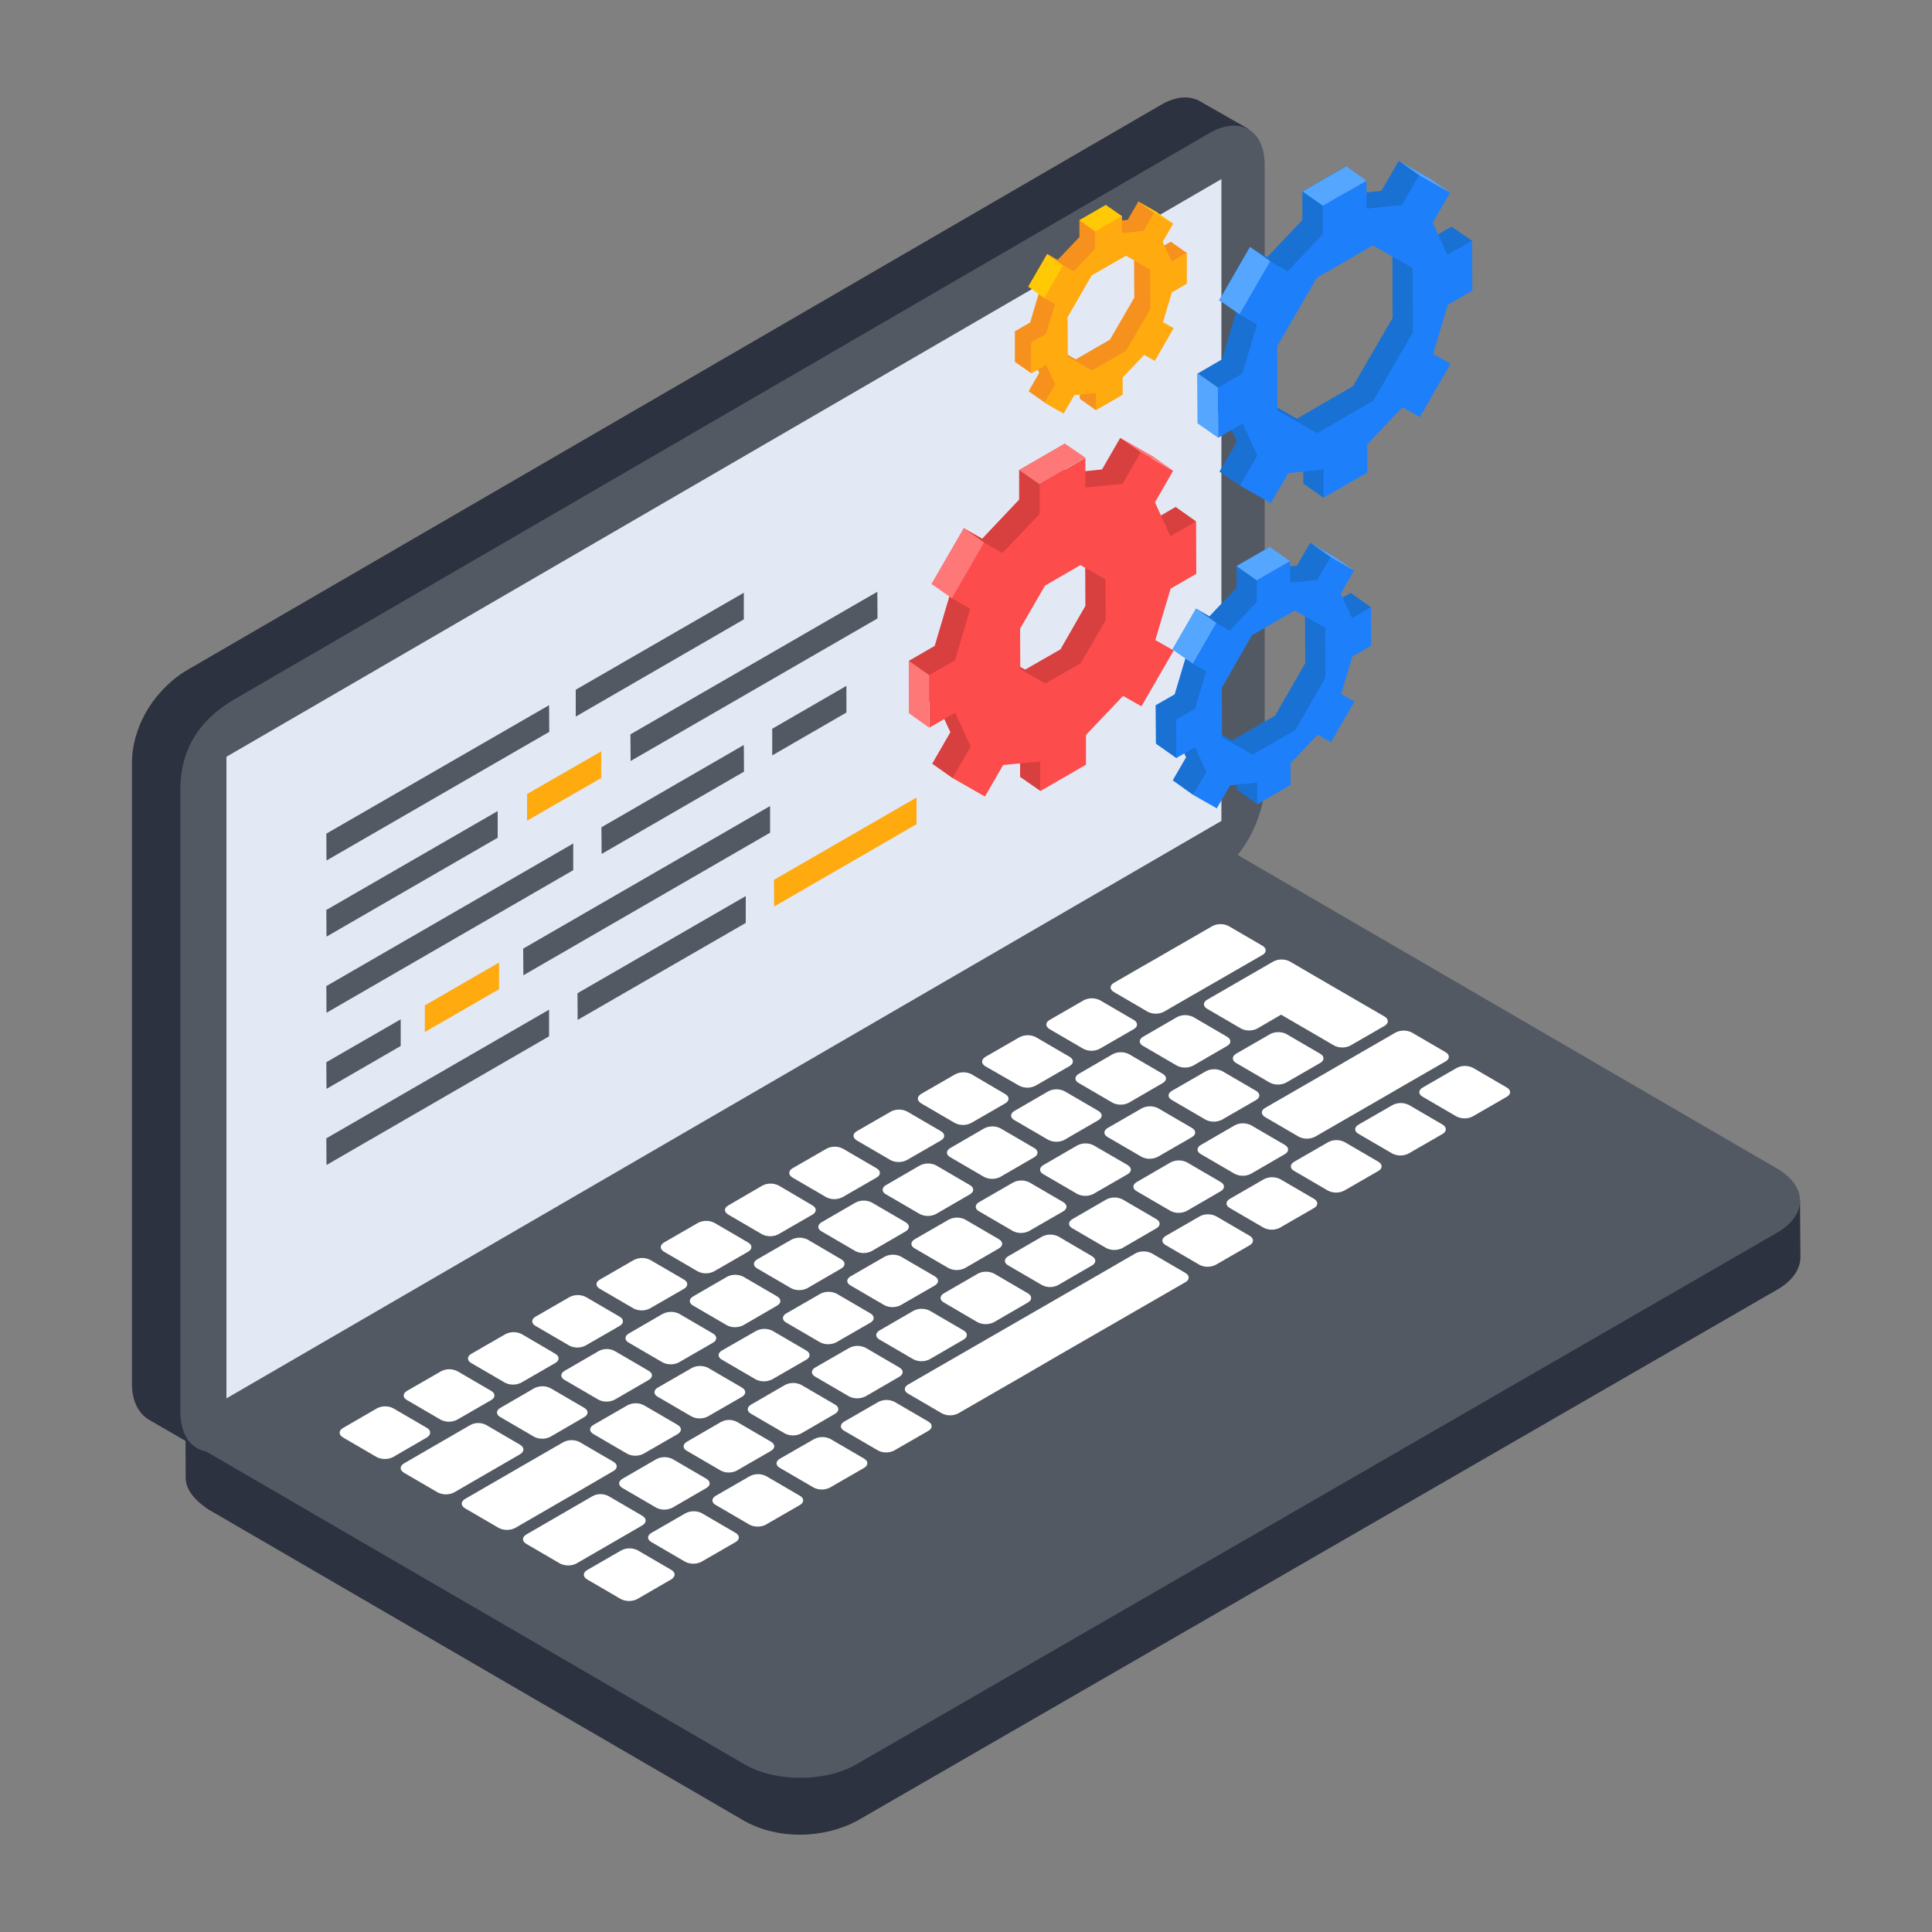 <?xml version="1.0" encoding="UTF-8"?>
<!-- Generator: Adobe Illustrator 21.0.0, SVG Export Plug-In . SVG Version: 6.00 Build 0)  -->
<svg xmlns="http://www.w3.org/2000/svg" xmlns:xlink="http://www.w3.org/1999/xlink" id="Layer_1" x="0px" y="0px" viewBox="0 0 1000 1000" style="enable-background:new 0 0 1000 1000;" xml:space="preserve">
<rect x="0" y="0" width="1000" height="1000" fill="#808080" stroke="none"/>
<style type="text/css">
	.st0{fill:#2D3240;}
	.st1{fill:#525963;}
	.st2{fill:#FFFFFF;}
	.st3{fill:#E3E8F5;}
	.st4{fill:#FFAA0F;}
	.st5{fill:#F6911E;}
	.st6{fill:#FFC906;}
	.st7{fill:#1871D3;}
	.st8{fill:#D83F3F;}
	.st9{fill:#1E7FFB;}
	.st10{fill:#FC4C4C;}
	.st11{fill:#55A6FF;}
	.st12{fill:#FF7878;}
</style>
<title>website icons (1)</title>
<path class="st0" d="M931.7,621.4c0,6.1-51.8-13.4-59.8-8.8L408.5,882.6c-1.9,1.1-10.6-9.1-13.1-10.5c0,0-299.4-135.1-299.4-136.5  l0.1,29.2c0,0.1,0,0.2,0,0.4c0,0.8,0.1,1.6,0.3,2.3c1,4.8,5.2,9.3,9,12c0.7,0.5,1.2,1,2,1.5l0.5,0.3l277.7,161.4  c17.3,9.5,40.3,9,57.6,0l476.7-275.2c8-4.6,12-10.7,12-16.8L931.7,621.4z"></path>
<path class="st1" d="M919.9,604.9L642.3,443.5c-15.9-9.2-41.6-9.2-57.5,0L108.1,718.7c-16,9.2-16.1,24.1-0.2,33.3l277.6,161.3  c15.8,9.2,41.6,9.2,57.6,0l476.6-275.2C935.6,629,935.7,614.1,919.9,604.9z"></path>
<path class="st2" d="M716.7,526.2L685,507.8l-6.7-3.9l-10.8-6.3c-2.6-1.3-5.7-1.3-8.3,0l-34.3,19.8c-2.3,1.3-2.4,3.5,0,4.8  l17.5,10.2c2.6,1.3,5.7,1.3,8.3,0l12.4-7.2l27.5,16c2.6,1.3,5.7,1.3,8.3,0l17.7-10.2C718.9,529.7,718.9,527.5,716.7,526.2z"></path>
<path class="st2" d="M576.6,513.5l17.5,10.2c2.6,1.3,5.7,1.3,8.3,0l14-8.1l3.7-2.1l33.3-19.2c2.3-1.3,2.3-3.5,0-4.8l-17.5-10.2  c-2.6-1.3-5.7-1.3-8.3,0l-33.3,19.2l-3.7,2.1l-14,8.1C574.3,510,574.2,512.1,576.6,513.5z"></path>
<path class="st2" d="M647.4,607.6l17.6-10.2c2.3-1.3,2.3-3.5,0-4.8l-17.5-10.2c-2.6-1.3-5.7-1.3-8.3,0l-17.6,10.2  c-2.3,1.3-2.4,3.5,0,4.8l17.5,10.2C641.7,608.9,644.8,608.9,647.4,607.6z"></path>
<path class="st2" d="M481.1,703.6l17.6-10.2c2.3-1.3,2.3-3.5,0-4.8l-17.5-10.2c-2.6-1.3-5.7-1.3-8.3,0l-17.6,10.2  c-2.3,1.3-2.4,3.5,0,4.8l17.5,10.2C475.4,704.9,478.5,704.9,481.1,703.6z"></path>
<path class="st2" d="M399.6,714l17.7-10.2c2.3-1.3,2.3-3.5,0-4.8l-17.5-10.2c-2.6-1.3-5.7-1.3-8.3,0L373.7,699  c-2.3,1.3-2.4,3.5,0,4.8l17.5,10.2C393.8,715.3,396.9,715.3,399.6,714z"></path>
<path class="st2" d="M543.3,532.7l17.5,10.2c2.6,1.3,5.7,1.3,8.3,0l17.7-10.2c2.3-1.3,2.3-3.5,0-4.8l-17.5-10.2  c-2.6-1.3-5.7-1.3-8.3,0l-17.7,10.2C541,529.2,541,531.3,543.3,532.7z"></path>
<path class="st2" d="M635.1,536.6l-17.5-10.2c-2.6-1.3-5.7-1.3-8.3,0l-17.6,10.2c-2.3,1.3-2.4,3.5,0,4.8l17.5,10.2  c2.6,1.3,5.7,1.3,8.3,0l17.6-10.2C637.4,540.1,637.4,537.9,635.1,536.6z"></path>
<path class="st2" d="M639.8,550.2l17.5,10.2c2.6,1.3,5.7,1.3,8.3,0l17.7-10.2c2.3-1.3,2.3-3.5,0-4.8l-17.5-10.2  c-2.6-1.3-5.7-1.3-8.3,0l-17.7,10.2C637.6,546.7,637.5,548.9,639.8,550.2z"></path>
<path class="st2" d="M510,551.9l17.6,10.1c2.6,1.3,5.7,1.3,8.3,0l17.7-10.2c2.3-1.3,2.3-3.5,0-4.8l-17.5-10.2  c-2.6-1.3-5.7-1.3-8.3,0L510.1,547C507.8,548.4,507.7,550.5,510,551.9z"></path>
<path class="st2" d="M576,545.6l-17.6,10.2c-2.3,1.3-2.4,3.5,0,4.8l17.5,10.2c2.6,1.3,5.7,1.3,8.3,0l17.6-10.2  c2.3-1.3,2.3-3.5,0-4.8l-17.5-10.2C581.7,544.3,578.6,544.3,576,545.6z"></path>
<path class="st2" d="M779.9,562.9l-17.5-10.2c-2.6-1.3-5.7-1.3-8.3,0l-17.7,10.2c-2.3,1.3-2.4,3.5,0,4.8l17.5,10.2  c2.6,1.3,5.7,1.3,8.3,0l17.7-10.2C782.2,566.4,782.2,564.2,779.9,562.9z"></path>
<path class="st2" d="M632.4,579.6l17.7-10.2c2.3-1.3,2.3-3.5,0-4.8l-17.5-10.2c-2.6-1.3-5.7-1.3-8.3,0l-17.7,10.2  c-2.3,1.3-2.4,3.5,0,4.8l17.5,10.2C626.7,580.9,629.8,580.9,632.4,579.6z"></path>
<path class="st2" d="M476.8,571.1l17.5,10.2c2.6,1.3,5.7,1.3,8.3,0l17.7-10.2c2.3-1.3,2.3-3.5,0-4.8L502.8,556  c-2.6-1.3-5.7-1.3-8.3,0l-17.7,10.2C474.5,567.6,474.5,569.7,476.8,571.1z"></path>
<path class="st2" d="M654.8,578.2l17.5,10.2c2.6,1.3,5.7,1.3,8.3,0l33.3-19.2l12.4-7.2l21.9-12.6c2.3-1.3,2.3-3.5,0-4.8l-17.5-10.2  c-2.6-1.3-5.7-1.3-8.3,0L700.6,547l-12.4,7.2l-33.3,19.2C652.6,574.7,652.5,576.8,654.8,578.2z"></path>
<path class="st2" d="M542.7,564.8L525.1,575c-2.3,1.3-2.4,3.5,0,4.8l17.5,10.2c2.6,1.3,5.7,1.3,8.3,0l17.6-10.2  c2.3-1.3,2.3-3.5,0-4.8L551,564.8C548.4,563.5,545.3,563.5,542.7,564.8z"></path>
<path class="st2" d="M746.7,582.1l-17.5-10.2c-2.6-1.3-5.7-1.3-8.3,0l-17.7,10.2c-2.3,1.3-2.4,3.5,0,4.8l17.5,10.2  c2.6,1.3,5.7,1.3,8.3,0l17.7-10.2C748.9,585.6,748.9,583.4,746.7,582.1z"></path>
<path class="st2" d="M599.2,598.8l17.7-10.2c2.3-1.3,2.3-3.5,0-4.8l-17.5-10.2c-2.6-1.3-5.7-1.3-8.3,0l-17.7,10.2  c-2.3,1.3-2.4,3.5,0,4.8l17.5,10.2C593.5,600.1,596.5,600.1,599.2,598.8z"></path>
<path class="st2" d="M443.5,590.3l17.5,10.2c2.6,1.3,5.7,1.3,8.3,0l17.7-10.2c2.3-1.3,2.3-3.5,0-4.8l-17.5-10.2  c-2.6-1.3-5.7-1.3-8.3,0l-17.7,10.2C441.2,586.8,441.2,588.9,443.5,590.3z"></path>
<path class="st2" d="M509.5,584l-17.6,10.2c-2.3,1.3-2.4,3.5,0,4.8l17.5,10.2c2.6,1.3,5.7,1.3,8.3,0l17.6-10.2  c2.3-1.3,2.3-3.5,0-4.8L517.8,584C515.2,582.7,512.1,582.7,509.5,584z"></path>
<path class="st2" d="M713.4,601.3l-17.5-10.2c-2.6-1.3-5.7-1.3-8.3,0l-17.7,10.2c-2.3,1.3-2.4,3.5,0,4.8l17.5,10.2  c2.6,1.3,5.7,1.3,8.3,0l17.7-10.2C715.7,604.8,715.7,602.6,713.4,601.3z"></path>
<path class="st2" d="M565.9,618l17.7-10.2c2.3-1.3,2.3-3.5,0-4.8L566,592.8c-2.6-1.3-5.7-1.3-8.3,0L540.1,603  c-2.3,1.3-2.4,3.5,0,4.8l17.5,10.2C560.2,619.3,563.3,619.3,565.9,618z"></path>
<path class="st2" d="M410.2,609.5l17.5,10.2c2.6,1.3,5.7,1.3,8.3,0l17.7-10.2c2.3-1.3,2.3-3.5,0-4.8l-17.5-10.2  c-2.6-1.3-5.7-1.3-8.3,0l-17.7,10.2C408,606,407.9,608.1,410.2,609.5z"></path>
<path class="st2" d="M614.2,626.8l17.6-10.2c2.3-1.3,2.3-3.5,0-4.8l-17.5-10.2c-2.6-1.3-5.7-1.3-8.3,0l-17.6,10.2  c-2.3,1.3-2.4,3.5,0,4.8l17.5,10.2C608.5,628.1,611.6,628.1,614.2,626.8z"></path>
<path class="st2" d="M476.2,603.2l-17.6,10.2c-2.3,1.3-2.4,3.5,0,4.8l17.5,10.2c2.6,1.3,5.7,1.3,8.3,0l17.6-10.2  c2.3-1.3,2.3-3.5,0-4.8l-17.5-10.2C481.9,601.9,478.8,601.9,476.2,603.2z"></path>
<path class="st2" d="M680.1,620.5l-17.5-10.2c-2.6-1.3-5.7-1.3-8.3,0l-17.7,10.2c-2.3,1.3-2.4,3.5,0,4.8l17.5,10.2  c2.6,1.3,5.7,1.3,8.3,0l17.7-10.2C682.4,624,682.4,621.8,680.1,620.5z"></path>
<path class="st2" d="M532.6,637.2l17.7-10.2c2.3-1.3,2.3-3.5,0-4.8L532.8,612c-2.6-1.3-5.7-1.3-8.3,0l-17.7,10.2  c-2.3,1.3-2.4,3.5,0,4.8l17.5,10.2C526.9,638.5,530,638.5,532.6,637.2z"></path>
<path class="st2" d="M377,628.7l17.5,10.2c2.6,1.3,5.7,1.3,8.3,0l17.7-10.2c2.3-1.3,2.3-3.5,0-4.8L403,613.6c-2.6-1.3-5.7-1.3-8.3,0  L377,623.9C374.7,625.2,374.6,627.3,377,628.7z"></path>
<path class="st2" d="M580.9,646l17.6-10.2c2.3-1.3,2.3-3.5,0-4.8L581,620.8c-2.6-1.3-5.7-1.3-8.3,0L555.1,631  c-2.3,1.3-2.4,3.5,0,4.8l17.5,10.2C575.2,647.3,578.3,647.3,580.9,646z"></path>
<path class="st2" d="M442.9,622.4l-17.6,10.2c-2.3,1.3-2.4,3.5,0,4.8l17.5,10.2c2.6,1.3,5.7,1.3,8.3,0l17.6-10.2  c2.3-1.3,2.3-3.5,0-4.8l-17.5-10.2C448.6,621.1,445.5,621.1,442.9,622.4z"></path>
<path class="st2" d="M646.9,639.7l-17.5-10.2c-2.6-1.3-5.7-1.3-8.3,0l-17.7,10.2c-2.3,1.3-2.4,3.5,0,4.8l17.5,10.2  c2.6,1.3,5.7,1.3,8.3,0l17.7-10.2C649.1,643.2,649.1,641,646.9,639.7z"></path>
<path class="st2" d="M499.4,656.4l17.6-10.2c2.3-1.3,2.3-3.5,0-4.8l-17.5-10.2c-2.6-1.3-5.7-1.3-8.3,0l-17.7,10.2  c-2.3,1.3-2.4,3.5,0,4.8l17.5,10.2C493.6,657.7,496.7,657.7,499.4,656.4z"></path>
<path class="st2" d="M343.7,647.9l17.5,10.2c2.6,1.3,5.7,1.3,8.3,0l17.7-10.2c2.3-1.3,2.3-3.5,0-4.8l-17.5-10.2  c-2.6-1.3-5.7-1.3-8.3,0l-17.7,10.2C341.5,644.4,341.4,646.5,343.7,647.9z"></path>
<path class="st2" d="M547.6,665.2l17.6-10.2c2.3-1.3,2.3-3.5,0-4.8L547.8,640c-2.6-1.3-5.7-1.3-8.3,0l-17.6,10.2  c-2.3,1.3-2.4,3.5,0,4.8l17.5,10.2C542,666.5,545,666.5,547.6,665.2z"></path>
<path class="st2" d="M409.7,641.6L392,651.8c-2.3,1.3-2.4,3.5,0,4.8l17.5,10.2c2.6,1.3,5.7,1.3,8.3,0l17.6-10.2  c2.3-1.3,2.3-3.5,0-4.8L418,641.6C415.4,640.3,412.3,640.3,409.7,641.6z"></path>
<path class="st2" d="M466.1,675.6l17.7-10.2c2.3-1.3,2.3-3.5,0-4.8l-17.5-10.2c-2.6-1.3-5.7-1.3-8.3,0l-17.7,10.2  c-2.3,1.3-2.4,3.5,0,4.8l17.5,10.2C460.4,676.9,463.5,676.9,466.1,675.6z"></path>
<path class="st2" d="M310.5,667.1l17.5,10.2c2.6,1.3,5.7,1.3,8.3,0l17.7-10.2c2.3-1.3,2.3-3.5,0-4.8l-17.5-10.2  c-2.6-1.3-5.7-1.3-8.3,0l-17.7,10.2C308.2,663.6,308.1,665.7,310.5,667.1z"></path>
<path class="st2" d="M514.4,684.4l17.6-10.2c2.3-1.3,2.3-3.5,0-4.8l-17.5-10.2c-2.6-1.3-5.7-1.3-8.3,0l-17.6,10.2  c-2.3,1.3-2.4,3.5,0,4.8l17.4,10.2C508.6,685.7,511.7,685.7,514.4,684.4z"></path>
<path class="st2" d="M376.4,660.8L358.8,671c-2.3,1.3-2.4,3.5,0,4.8l17.5,10.2c2.6,1.3,5.7,1.3,8.3,0l17.6-10.2  c2.3-1.3,2.3-3.5,0-4.8l-17.5-10.2C382.1,659.5,379,659.5,376.4,660.8z"></path>
<path class="st2" d="M432.8,694.8l17.7-10.2c2.3-1.3,2.3-3.5,0-4.8L433,669.6c-2.6-1.3-5.7-1.3-8.3,0L407,679.8  c-2.3,1.3-2.4,3.5,0,4.8l17.5,10.2C427.1,696.1,430.2,696.1,432.8,694.8z"></path>
<path class="st2" d="M277.2,686.3l17.5,10.2c2.6,1.3,5.7,1.3,8.3,0l17.7-10.2c2.3-1.3,2.3-3.5,0-4.8l-17.5-10.2  c-2.6-1.3-5.7-1.3-8.3,0l-17.7,10.2C274.9,682.8,274.9,685,277.2,686.3z"></path>
<path class="st2" d="M343.1,680l-17.6,10.2c-2.3,1.3-2.4,3.5,0,4.8l17.5,10.2c2.6,1.3,5.7,1.3,8.3,0l17.7-10.2  c2.3-1.3,2.3-3.5,0-4.8L351.5,680C348.9,678.7,345.8,678.7,343.1,680z"></path>
<path class="st2" d="M243.9,705.5l17.5,10.2c2.6,1.3,5.7,1.3,8.3,0l17.7-10.2c2.3-1.3,2.3-3.5,0-4.8L270,690.5  c-2.6-1.3-5.7-1.3-8.3,0L244,700.7C241.7,702,241.6,704.2,243.9,705.5z"></path>
<path class="st2" d="M447.9,722.8l17.6-10.2c2.3-1.3,2.3-3.5,0-4.8L448,697.6c-2.6-1.3-5.7-1.3-8.3,0L422,707.8  c-2.3,1.3-2.4,3.5,0,4.8l17.5,10.2C442.1,724.1,445.2,724.1,447.9,722.8z"></path>
<path class="st2" d="M318.1,724.5l17.6-10.2c2.4-1.4,2.3-3.5,0-4.8l-17.5-10.2c-2.6-1.4-5.7-1.4-8.3,0l-17.6,10.2  c-2.3,1.3-2.4,3.5,0,4.8l17.5,10.2C312.4,725.8,315.4,725.8,318.1,724.5z"></path>
<path class="st2" d="M613.6,658.9l-17.5-10.2c-2.6-1.3-5.7-1.3-8.3,0L570,659l-15.6,9l-17.7,10.2l-15.6,9l-17.7,10.2l-33.3,19.2  c-2.3,1.3-2.4,3.5,0,4.8l17.5,10.2c2.6,1.3,5.7,1.3,8.3,0l33.3-19.2l17.7-10.3l15.6-9l17.7-10.2l15.6-9l17.7-10.2  C615.8,662.4,615.9,660.3,613.6,658.9z"></path>
<path class="st2" d="M366.5,708c-2.6-1.3-5.7-1.3-8.3,0l-17.7,10.2c-2.3,1.3-2.4,3.5,0,4.8l17.5,10.2c2.6,1.3,5.7,1.3,8.3,0L384,723  c2.3-1.3,2.3-3.5,0-4.8L366.5,708z"></path>
<path class="st2" d="M210.7,724.7l17.5,10.2c2.6,1.3,5.7,1.3,8.3,0l17.7-10.2c2.3-1.3,2.3-3.5,0-4.8l-17.5-10.2  c-2.6-1.3-5.7-1.3-8.3,0l-17.7,10.2C208.4,721.2,208.3,723.4,210.7,724.7z"></path>
<path class="st2" d="M414.6,742l17.6-10.2c2.3-1.3,2.3-3.5,0-4.8l-17.5-10.2c-2.6-1.3-5.7-1.3-8.3,0L388.8,727  c-2.3,1.3-2.4,3.5,0,4.8l17.5,10.2C408.9,743.3,412,743.3,414.6,742z"></path>
<path class="st2" d="M284.9,718.5c-2.6-1.3-5.7-1.3-8.3,0L259,728.7c-2.3,1.3-2.4,3.5,0,4.8l17.5,10.2c2.6,1.3,5.7,1.3,8.3,0  l17.6-10.2c2.3-1.3,2.3-3.5,0-4.8L284.9,718.5z"></path>
<path class="st2" d="M480.5,735.8L463,725.6c-2.6-1.3-5.7-1.3-8.3,0L437,735.8c-2.3,1.3-2.4,3.5,0,4.8l17.5,10.2  c2.6,1.3,5.7,1.3,8.3,0l17.7-10.2C482.8,739.3,482.8,737.1,480.5,735.8z"></path>
<path class="st2" d="M307.2,742.3l17.5,10.2c2.6,1.3,5.7,1.3,8.3,0l17.7-10.2c2.3-1.3,2.3-3.5,0-4.8l-17.5-10.2  c-2.6-1.3-5.7-1.3-8.3,0l-17.7,10.2C304.9,738.8,304.8,740.9,307.2,742.3z"></path>
<path class="st2" d="M221,739.1l-17.5-10.2c-2.6-1.3-5.7-1.3-8.3,0l-17.6,10.2c-2.4,1.4-2.4,3.5-0.1,4.9l17.5,10.2  c2.6,1.3,5.8,1.3,8.4,0l17.6-10.2C223.2,742.6,223.2,740.4,221,739.1z"></path>
<path class="st2" d="M381.3,761.2L399,751c2.4-1.4,2.3-3.5,0-4.8L381.5,736c-2.6-1.4-5.7-1.4-8.3,0l-17.6,10.2  c-2.3,1.3-2.4,3.5,0,4.8l17.5,10.2C375.6,762.5,378.7,762.5,381.3,761.2z"></path>
<path class="st2" d="M447.3,755l-17.5-10.2c-2.6-1.3-5.7-1.3-8.3,0L403.7,755c-2.3,1.3-2.4,3.5,0,4.8l17.5,10.2  c2.6,1.3,5.7,1.3,8.3,0l17.7-10.2C449.5,758.5,449.5,756.3,447.3,755z"></path>
<path class="st2" d="M269.2,747.8l-17.5-10.2c-2.6-1.4-5.7-1.4-8.3,0l-34.2,19.8c-2.4,1.4-2.4,3.5-0.1,4.9l17.5,10.2  c2.6,1.3,5.8,1.3,8.4,0l34.2-19.8C271.5,751.3,271.5,749.2,269.2,747.8z"></path>
<path class="st2" d="M322.2,770.2l17.5,10.2c2.6,1.3,5.7,1.3,8.3,0l17.6-10.2c2.3-1.3,2.3-3.5,0-4.8l-17.5-10.2  c-2.6-1.3-5.7-1.3-8.3,0l-17.6,10.2C319.9,766.7,319.9,768.9,322.2,770.2z"></path>
<path class="st2" d="M414,774.2L396.5,764c-2.6-1.3-5.7-1.3-8.3,0l-17.7,10.2c-2.3,1.3-2.4,3.5,0,4.8l17.5,10.2  c2.6,1.3,5.7,1.3,8.3,0L414,779C416.3,777.7,416.3,775.5,414,774.2z"></path>
<path class="st2" d="M317.5,761.4c2.3-1.3,2.3-3.5,0-4.8L300,746.4c-2.6-1.3-5.7-1.3-8.3,0L274,756.6l-33.2,19.2  c-2.4,1.4-2.4,3.5-0.1,4.9l17.5,10.2c2.6,1.3,5.8,1.3,8.4,0l33.2-19.2L317.5,761.4z"></path>
<path class="st2" d="M380.7,793.4l-17.5-10.2c-2.6-1.3-5.7-1.3-8.3,0l-17.7,10.2c-2.3,1.3-2.4,3.5,0,4.8l17.5,10.2  c2.6,1.3,5.7,1.3,8.3,0l17.7-10.2C383,796.9,383,794.7,380.7,793.4z"></path>
<path class="st2" d="M332.5,784.6l-17.5-10.2c-2.6-1.4-5.7-1.4-8.3,0l-34.2,19.8c-2.4,1.4-2.4,3.5-0.1,4.9l17.5,10.2  c2.6,1.3,5.8,1.3,8.4,0l34.2-19.8C334.8,788.1,334.7,785.9,332.5,784.6z"></path>
<path class="st2" d="M347.5,812.6L330,802.4c-2.6-1.3-5.7-1.3-8.3,0L304,812.6c-2.4,1.4-2.4,3.5-0.1,4.9l17.5,10.2  c2.6,1.3,5.8,1.3,8.4,0l17.6-10.2C349.7,816.1,349.8,813.9,347.5,812.6z"></path>
<path class="st0" d="M620.9,52.3c-0.5-0.3-0.9-0.5-1.4-0.7c-3.3-1.3-6.9-1.5-10.3-0.7c-3,0.7-5.9,1.9-8.5,3.5L96.4,347.1  c-1.9,1.1-3.7,2.4-5.4,3.7c-12.1,9.6-20.4,23.1-22.4,38.6c-0.2,2.4-0.4,4.9-0.3,7.3v319.7c0,9.1,3.7,15.5,8.9,18.5l25.2,14.6  c-5.2-3,53.7-39.1,53.6-48.2l-11.1-289.1c0-2.1-1.9-17.3,0-18.4l462.6-224c1.8-1,37.5-103.7,38.8-103L620.9,52.3z"></path>
<path class="st1" d="M654.6,85.4c0-18.3-13-25.6-28.8-16.4L121.6,361.8c-15.8,9.1-29.2,24-28.2,49.6v319.7  c0.1,18.3,13.4,25.7,29.3,16.5l504.2-292.8c15.8-9.1,27.8-31.4,27.7-49.7V85.4z"></path>
<polygon class="st3" points="632.2,92.7 632.2,424.9 117.2,723.8 117.2,391.7 "></polygon>
<polygon class="st1" points="169,524.2 168.9,510.4 296.7,436.6 296.7,450.4 "></polygon>
<polygon class="st1" points="311.4,442 311.3,428.2 385,385.6 385.1,399.4 "></polygon>
<polygon class="st1" points="399.7,391 399.7,377.2 438.1,355 438.1,368.8 "></polygon>
<polygon class="st1" points="299,527.9 298.9,514.1 386,463.8 386,477.7 "></polygon>
<polygon class="st4" points="400.7,469.2 400.6,455.4 474.4,412.8 474.4,426.6 "></polygon>
<polygon class="st1" points="169,603 168.9,589.2 284.2,522.6 284.2,536.4 "></polygon>
<polygon class="st1" points="169,445.4 168.9,431.5 284.2,365 284.3,378.8 "></polygon>
<polygon class="st1" points="298,370.9 298,357 385,306.8 385,320.6 "></polygon>
<polygon class="st1" points="270.9,504.8 270.8,491 398.6,417.2 398.6,431 "></polygon>
<polygon class="st4" points="219.9,534.2 219.9,520.4 258.3,498.2 258.3,512 "></polygon>
<polygon class="st1" points="169,563.6 168.9,549.8 207.4,527.6 207.4,541.4 "></polygon>
<polygon class="st1" points="169,484.8 168.9,471 257.6,419.8 257.6,433.6 "></polygon>
<polygon class="st1" points="326.4,393.9 326.3,380.1 454.1,306.3 454.2,320.1 "></polygon>
<polygon class="st4" points="272.8,424.8 272.8,411 311.2,388.9 311.2,402.7 "></polygon>
<polyline class="st5" points="567.2,212.3 558.9,206.4 560.6,199.8 567.2,200.8 "></polyline>
<path class="st5" d="M597.8,163.4l-4.3-2.4l5.5,3.1l-9.7,16.8l-6.1,5.8l-10.5,2.8v8.9l-13.8,8v-8.9l-11.2,1.1l-6.9,9.8l-8.4-5.9  l5.5-9.5l-4.7-10.2l-7.8,4.5v-15.9l7.8-4.5l4.6-15.5l-5.5-3.1l9.7-16.9l5.5,3.1l11.2-11.8V114l13.8-8v8.9l11.2-1.1l5.5-9.5l9.8,5.6  l-5.5,9.5l4.7,10.2l7.8-4.5l8.4,5.9L597.8,163.4z M587.1,154.1l-0.1-20.4l-12.6-7.2l-15.8,15.2l-11.3,18.7l-3.1,18.4l12.6,7.2  l17.7-10.2L587.1,154.1z"></path>
<path class="st4" d="M606.5,151.3l-4.6,15.5l5.5,3.1l-9.7,16.8l-5.5-3.1L581,195.4v8.9l-13.8,8v-8.9l-11.2,1.1l-5.5,9.5l-9.8-5.6  l5.5-9.5l-4.7-10.1l-7.8,4.5v-15.9l7.8-4.5l4.6-15.5l-5.5-3.1l9.7-16.9l5.5,3.1l11.1-11.8v-8.9l13.8-8v8.9l11.2-1.1l5.5-9.5l9.8,5.6  l-5.5,9.5l4.7,10.2l7.8-4.5v15.9L606.5,151.3z M595.5,159.9l-0.1-20.4l-12.6-7.2l-17.8,10.2l-12.5,21.7l0.1,20.4l12.6,7.2l17.7-10.2  L595.5,159.9z"></path>
<polygon class="st6" points="572.4,106.1 580.8,111.9 567,119.9 558.6,114 "></polygon>
<polygon class="st6" points="542,131.6 550.3,137.4 540.6,154.3 532.2,148.4 "></polygon>
<polygon class="st6" points="589.1,104.3 597.5,110.2 607.2,115.8 598.9,109.9 "></polygon>
<polygon class="st5" points="525.4,171.5 533.8,177.4 533.8,193.2 525.4,187.4 "></polygon>
<polyline class="st7" points="650.8,416.2 640.3,408.9 642.4,400.6 650.8,401.8 "></polyline>
<path class="st7" d="M731.3,175.9l9,5.1l-15.9,27.6l-9-5.1l-18.3,19.2l-12,35l-10.5-7.4v-14.6l-18.3,1.9l-14.5,13.8l-10.6-7.3  l9-15.5l-7.6-16.6l-12.7,7.3l-0.1-25.9l12.7-7.4l7.5-25.4l-9-5.1l15.9-27.5l9,5.1l18.2-19.2V99.1l22.6-13v14.6l18.3-1.9l9-15.5  l16,9.1l-9,15.5l7.6,16.7l12.7-7.3l10.6,7.3l-23.1,25.9L731.3,175.9z M720.8,164.6l-0.1-33.3l-20.6-11.7l-29,16.7l-20.5,35.4  l0.1,33.3l20.6,11.7l29-16.8L720.8,164.6z"></path>
<path class="st7" d="M689,354.9l-5.3-3l6.9,3.9L678.4,377l-7.7,7.3l-13.2,3.5V399l-17.3,10v-11.2l-14,1.4l-8.7,12.2l-10.5-7.5  l6.9-11.9l-5.8-12.7l-9.8,5.6l-0.1-19.9l9.8-5.6l5.8-19.4l-6.9-3.9l12.2-21.1l6.9,4l14-14.8V293l17.3-10v11.2l14-1.4l6.9-11.9  l12.2,7l-6.9,11.9l5.8,12.7l9.8-5.6l10.5,7.4L689,354.9z M675.6,343.3l-0.1-25.6l-15.8-9l-19.8,19l-14.2,23.5l-3.8,23l15.8,9  l22.3-12.8L675.6,343.3z"></path>
<path class="st8" d="M587.5,323.9l9.5,5.4l-16.7,28.9l-9.5-5.4L551.7,373l-13.2,36.4l-10.5-7.3v-15.4l-19.2,2L493,402.7l-10.5-7.4  l9.4-16.3l-8-17.5l-13.3,7.7l-0.1-27.2l13.3-7.7l7.9-26.6l-9.5-5.4l16.7-28.9l9.5,5.4l19.1-20.2v-15.3l23.7-13.7v15.3l19.2-1.9  l9.4-16.3l16.8,9.6l-9.4,16.3l8,17.5l13.3-7.7l10.5,7.4l-23.8,27.6L587.5,323.9z M561.8,313.6l-0.1-21l-13-7.4l-18.3,10.6  l-12.9,22.4l0.1,21l13,7.4l18.3-10.5L561.8,313.6z"></path>
<path class="st9" d="M741.8,183.2l9,5.1l-15.9,27.6l-9-5.1L707.7,230v14.6l-22.6,13V243l-18.3,1.9l-9,15.5l-16-9.1l9-15.5l-7.6-16.6  l-12.7,7.4l-0.1-25.9l12.7-7.4l7.5-25.4l-9-5.1l15.9-27.5l9,5.1l18.2-19.2v-14.6l22.6-13V108l18.3-1.9l9-15.5l16,9.1l-9,15.5  l7.6,16.7l12.8-7.4l0.1,25.9l-12.7,7.4L741.8,183.2z M731.3,172l-0.1-33.3l-20.6-11.7l-29,16.8l-20.5,35.4l0.1,33.3l20.6,11.7  l29-16.8L731.3,172z"></path>
<path class="st9" d="M700,339.8l-5.8,19.4l6.9,3.9l-12.2,21.1l-6.9-3.9l-14,14.8v11.2l-17.3,10v-11.2l-14,1.4l-6.9,11.9l-12.3-7  l6.9-11.9l-5.8-12.7l-9.8,5.6l-0.1-19.9l9.8-5.6l5.8-19.4l-6.9-3.9l12.2-21.1l6.9,3.9l14-14.8v-11.2l17.3-10v11.2l14-1.4l6.9-11.9  l12.2,7l-6.9,11.9l5.8,12.7l9.8-5.6l0.1,19.9L700,339.8z M686.1,350.6L686,325l-15.8-9L648,328.8L632.4,356l0.1,25.6l15.8,9  l22.2-12.8L686.1,350.6z"></path>
<path class="st10" d="M598,331.3l9.5,5.4l-16.7,28.9l-9.5-5.4l-19.2,20.2v15.4l-23.7,13.7v-15.4l-19.2,1.9l-9.4,16.3l-16.8-9.6  l9.4-16.3l-8-17.5l-13.3,7.7l-0.1-27.2l13.3-7.7l7.9-26.6l-9.5-5.4l16.7-28.9l9.5,5.4l19.2-20.2v-15.3l23.7-13.7v15.3l19.2-1.9  l9.4-16.3l16.8,9.6l-9.4,16.3l8,17.5l13.3-7.7l0.1,27.2l-13.3,7.7L598,331.3z M572.3,320.9l-0.1-21l-13-7.4l-18.3,10.6L528,325.4  l0.1,21l13,7.4l18.3-10.6L572.3,320.9z"></path>
<path class="st4" d="M606.5,151.3l-4.6,15.5l5.5,3.1l-9.7,16.8l-5.5-3.1L581,195.4v8.9l-13.8,8v-8.9l-11.2,1.1l-5.5,9.5l-9.8-5.6  l5.5-9.5l-4.7-10.2l-7.8,4.5v-15.9l7.8-4.5l4.6-15.5l-5.5-3.1l9.7-16.8l5.5,3.1l11.1-11.8v-8.9l13.8-8v8.9l11.2-1.1l5.5-9.5l9.8,5.6  l-5.5,9.5l4.7,10.2l7.8-4.5v15.9L606.5,151.3z M595.5,159.9l-0.1-20.4l-12.6-7.2l-17.8,10.2l-12.5,21.7l0.1,20.4l12.6,7.2l17.7-10.2  L595.5,159.9z"></path>
<polygon class="st11" points="657.2,283.1 667.7,290.4 650.5,300.4 640,293 "></polygon>
<polygon class="st11" points="619.1,315 629.6,322.4 617.4,343.5 606.9,336.2 "></polygon>
<polygon class="st11" points="678.2,280.9 688.7,288.3 700.9,295.3 690.4,288 "></polygon>
<polygon class="st7" points="598.3,365.2 608.8,372.5 608.9,392.4 598.4,385 "></polygon>
<polygon class="st11" points="674.2,99.1 684.7,106.5 707.3,93.5 696.8,86.1 "></polygon>
<polygon class="st11" points="724.1,83.3 734.6,90.7 750.6,99.8 740.1,92.4 "></polygon>
<polygon class="st11" points="647,127.8 631.1,155.4 641.6,162.7 657.5,135.2 "></polygon>
<polygon class="st11" points="619.9,193.2 620,219.2 630.4,226.5 630.4,200.6 "></polygon>
<polygon class="st12" points="561.8,236.9 551.2,229.6 527.5,243.3 538,250.6 "></polygon>
<polygon class="st12" points="579.9,226.7 590.4,234 607.2,243.6 596.7,236.2 "></polygon>
<polygon class="st12" points="509.4,280.8 498.9,273.4 482.2,302.3 492.7,309.7 "></polygon>
<polygon class="st12" points="481,349.5 470.5,342.1 470.6,369.3 481,376.7 "></polygon>
</svg>
